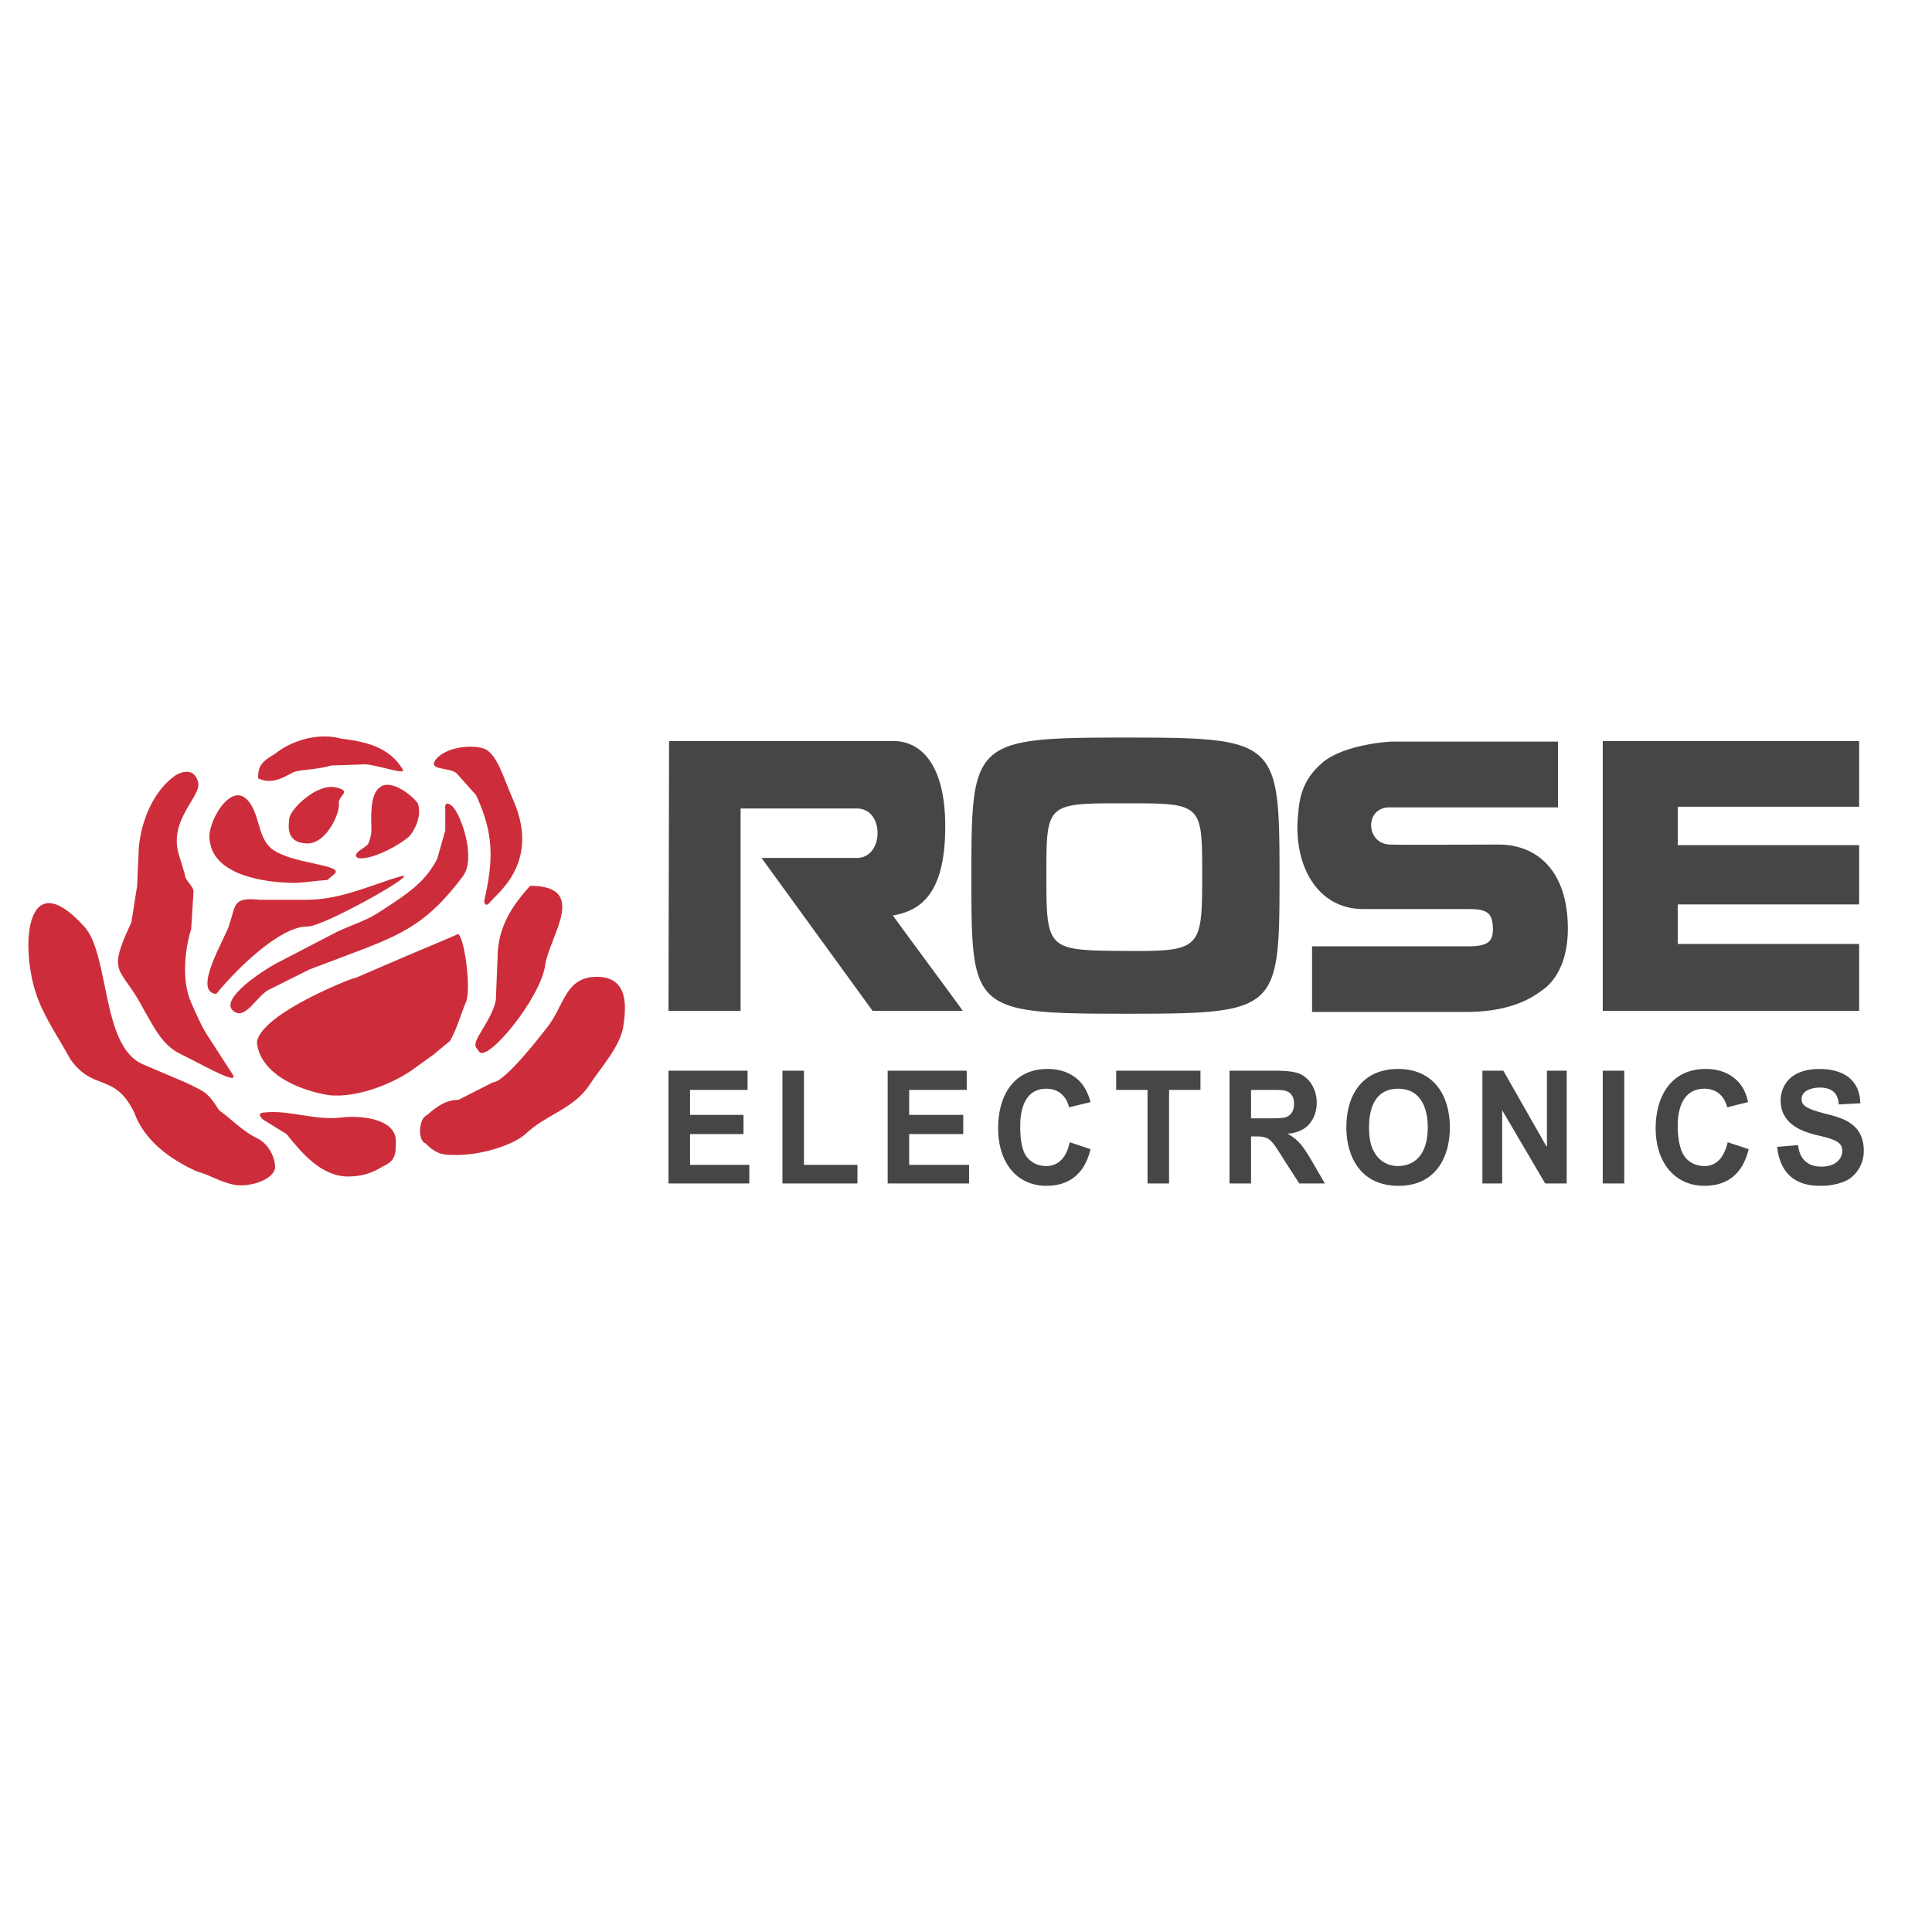 <svg xmlns="http://www.w3.org/2000/svg" width="2500" height="2500" viewBox="0 0 192.756 192.756"><g fill-rule="evenodd" clip-rule="evenodd"><path fill="#fff" d="M0 0h192.756v192.756H0V0z"/><path fill="#474545" d="M66.696 118.076h8.063v-1.855h-5.916v-3.075h5.336v-1.914h-5.336v-2.494h5.742v-1.914h-7.889v11.252zM78.065 118.076h7.482v-1.855h-5.336v-9.397h-2.146v11.252zM88.563 118.076h8.121v-1.855h-5.975v-3.075h5.395v-1.914h-5.395v-2.494h5.743v-1.914h-7.889v11.252zM106.719 113.959c-.232 1.217-.928 2.377-2.32 2.377-.986 0-1.682-.463-2.088-1.102-.406-.695-.523-1.799-.523-2.842 0-.697 0-3.77 2.611-3.77 1.102 0 1.973.637 2.262 1.855l2.146-.521c-.232-.812-.523-1.451-1.045-2.031-1.16-1.219-2.668-1.275-3.248-1.275-3.479 0-4.93 2.783-4.93 5.916 0 3.48 1.914 5.742 4.814 5.742 3.48 0 4.176-2.785 4.408-3.654l-2.087-.695zM114.49 118.076h2.147v-9.338h3.133v-1.914h-8.411v1.914h3.131v9.338zM122.668 118.076h2.148v-4.697h.404c1.451 0 1.566.23 2.842 2.262l1.566 2.436h2.553l-1.277-2.203c-1.043-1.799-1.508-2.205-2.377-2.727v-.059c.406 0 .812-.115 1.219-.289 1.043-.465 1.623-1.566 1.623-2.785 0-1.102-.521-2.377-1.74-2.9-.348-.115-.869-.289-2.436-.289h-4.525v11.251zm2.148-9.338h1.623c1.449 0 1.74 0 2.146.232.404.289.521.695.521 1.16 0 .348-.059 1.043-.812 1.334-.348.115-1.275.115-1.914.115h-1.564v-2.841zM134.328 112.508c0 2.611 1.217 5.801 5.219 5.801 3.713 0 5.105-2.9 5.105-5.801 0-3.307-1.682-5.857-5.162-5.857-3.306-.001-5.162 2.261-5.162 5.857zm2.262-.057c0-1.625.463-3.828 2.9-3.828 2.609 0 2.957 2.551 2.957 3.828 0 3.248-1.797 3.885-2.957 3.885a2.64 2.64 0 0 1-2.379-1.391c-.289-.465-.521-1.218-.521-2.494zM147.9 118.076h1.973v-7.308l4.291 7.308h2.147v-11.252h-1.973v7.539h-.057l-4.293-7.539H147.9v11.252zM159.906 118.076h2.147v-11.252h-2.147v11.252zM172.377 113.959c-.289 1.217-.928 2.377-2.32 2.377-.986 0-1.682-.463-2.088-1.102-.406-.695-.58-1.799-.58-2.842 0-.697 0-3.77 2.668-3.77 1.102 0 1.973.637 2.262 1.855l2.088-.521c-.174-.812-.463-1.451-.984-2.031-1.16-1.219-2.668-1.275-3.25-1.275-3.479 0-4.986 2.783-4.986 5.916 0 3.48 1.971 5.742 4.871 5.742 3.48 0 4.176-2.785 4.408-3.654l-2.089-.695zM177.307 114.422c.406 3.771 3.248 3.887 4.352 3.887.521 0 1.564-.059 2.551-.521.928-.465 1.74-1.566 1.74-2.959 0-2.783-2.203-3.307-3.828-3.711-1.74-.465-2.377-.756-2.377-1.451 0-.928 1.158-1.16 1.797-1.16 1.682 0 1.855 1.045 1.914 1.682l2.146-.115c-.059-2.553-1.973-3.422-4.061-3.422-3.131 0-3.885 1.914-3.885 3.131 0 2.494 2.377 3.133 3.422 3.424 1.971.463 2.725.695 2.725 1.623 0 .754-.637 1.566-2.088 1.566-1.971 0-2.262-1.566-2.32-2.146l-2.088.172zM185.486 73.937v6.554h-18.097v3.828h18.097v5.916h-18.097v3.945h18.097v6.67h-25.58V73.937h25.58zM89.202 73.937c2.088 0 5.104 1.566 5.104 8.526 0 6.902-2.611 8.411-5.221 8.875.812 1.16 7.018 9.512 6.96 9.512h-8.991L75.977 85.595h9.512c2.727 0 2.784-4.931 0-4.931h-11.6v20.185h-7.193l.058-26.913h22.448v.001zM112.287 73.588c15.139 0 15.371.29 15.371 13.805s-.117 13.748-15.371 13.748c-15.372 0-15.372-.35-15.372-13.748.001-13.456.175-13.805 15.372-13.805zm-.117 6.555c7.83 0 7.773 0 7.773 7.308s-.174 7.482-7.83 7.424c-7.6-.058-7.715-.116-7.715-7.424s-.058-7.308 7.772-7.308z"/><path d="M49.18 107.984l-3.422 1.74c-1.218 0-2.146.637-3.132 1.508-.928.406-.928 2.609-.174 2.842 1.16 1.16 1.798 1.16 3.132 1.16 2.378 0 5.511-.928 6.845-2.088 1.972-1.914 4.756-2.494 6.322-4.814 1.161-1.799 3.074-3.828 3.422-5.857.406-2.438.406-5.338-3.19-4.988-2.668.348-2.784 3.072-4.467 5.104-.579.753-4.176 5.393-5.336 5.393zM49.644 95.514l-.174 4.291c-.464 2.146-2.436 4.004-1.972 4.699l.291.406c.753 1.217 6.148-5.279 6.612-8.643.406-2.842 4.409-7.888-1.508-7.888-1.799 1.972-3.249 4.176-3.249 7.135zM28.589 113.146c1.449 1.799 3.422 4.234 6.148 4.234 1.45 0 2.493-.406 3.422-.986 1.334-.58 1.334-1.275 1.334-2.553 0-2.32-3.771-2.609-5.684-2.32-2.552.232-5.104-.811-7.483-.521-.812.059-.174.639 0 .754l2.263 1.392zM25.631 103.982c.29 3.074 4.002 4.756 7.134 5.277 2.842.348 6.728-1.217 8.816-2.842l1.624-1.16 1.682-1.393c.696-1.16 1.16-2.9 1.624-3.943.522-1.334-.232-7.019-.928-6.729-.696.348 2.784-1.102-4.93 2.146l-5.801 2.494c3.365-1.391-8.757 2.844-9.221 6.15zM22.905 92.149c-.231 1.16-3.828 6.786-1.334 7.019 2.378-2.9 6.554-6.787 9.106-6.729 1.566.058 11.832-5.743 9.223-4.988-2.61.754-5.917 2.32-9.223 2.32h-4.756c-2.726-.29-2.378.522-3.016 2.378z" fill="#cd2d3a"/><path d="M43.612 85.711c-1.16 2.146-2.378 3.132-6.032 5.453-.986.638-2.842 1.276-3.944 1.798l-5.916 3.074c-1.682.871-5.685 3.596-4.524 4.756 1.218 1.16 2.378-1.391 3.596-2.029l4.06-2.031 4.292-1.623c5.278-1.973 7.598-3.133 11.02-7.657 1.392-1.798-.174-6.207-1.044-7.019-.87-.754-.696.348-.696.348v2.088l-.812 2.842z" fill="#cd2d3a"/><path d="M47.498 79.331c1.798 3.887 1.74 6.438.812 10.557 0 .174.116.754.695 0 .581-.754 4.873-3.828 2.263-9.918-1.044-2.378-1.566-4.409-2.727-5.163-.928-.521-3.654-.463-4.93.812-1.219 1.334 1.334.87 1.972 1.566l1.915 2.146zM37.057 82.753c0 .464-.116.928-.232 1.218-.116.348-.174.348-.928.87-.754.58-.406 1.044 1.103.638 1.333-.348 3.131-1.392 3.828-2.03.522-.58 1.276-1.972.87-3.248-.174-.464-2.61-2.668-3.828-1.624-1.045.754-.813 3.422-.813 4.176zM28.879 81.593c-.116.812-.349 2.436 1.624 2.552 2.029.174 3.422-3.016 3.306-3.944-.116-.87 1.392-1.218-.232-1.624-1.913-.522-4.581 2.146-4.698 3.016zM27.429 75.212c-1.276.754-1.682 1.161-1.682 2.437 1.334.638 2.378 0 3.596-.638.695-.232 2.378-.232 3.712-.638l3.422-.117c1.392.117 4.06 1.103 3.712.522-1.334-2.262-3.712-2.784-6.091-3.074-2.261-.638-4.929.117-6.669 1.508z" fill="#cd2d3a"/><path d="M20.933 83.913c.406 3.422 5.51 4.176 8.584 4.176 1.16-.058 2.03-.232 3.132-.29l.696-.58c1.102-.928-3.828-.986-5.916-2.32-1.74-.986-1.45-3.538-2.61-4.93-1.74-2.262-4.292 2.262-3.886 3.944zM13.102 92.034c-2.551 5.453-1.044 4.234 1.276 8.757 1.102 1.914 1.856 3.48 3.596 4.352 1.508.695 6.09 3.363 5.22 2.029l-2.32-3.596c-.697-.986-1.334-2.494-1.798-3.539-.986-2.203-.638-5.278 0-7.366l.232-3.712c0-.58-.87-1.103-.87-1.74l-.58-1.914c-1.102-3.48 2.262-5.858 1.914-7.25-.349-1.393-1.508-1.16-2.262-.696-2.262 1.566-3.422 4.64-3.654 7.134l-.175 3.887-.579 3.654z" fill="#cd2d3a"/><path d="M3.532 98.936c.754 2.379 2.204 4.408 3.48 6.729 2.32 3.307 4.408 1.275 6.38 5.336.986 2.727 3.422 4.582 6.207 5.859 1.508.404 2.436 1.16 4.06 1.391 1.333.117 3.422-.463 3.77-1.623.116-1.045-.638-2.553-1.798-3.074-1.334-.639-2.437-1.799-3.771-2.785-1.16-1.797-1.334-1.797-3.248-2.725l-4.35-1.857c-4.176-1.74-3.306-10.962-5.858-13.746-5.742-6.324-6.38 1.681-4.872 6.495z" fill="#cd2d3a"/><path d="M155.441 73.995v6.554h-16.822c-2.494 0-2.377 3.654.059 3.712 2.377.058 7.076 0 10.846 0 3.713 0 6.902 2.494 6.902 8.41 0 4.176-2.029 5.743-2.436 6.032-.58.406-2.609 2.205-7.482 2.262h-15.604v-6.553h15.662c2.029 0 2.436-.58 2.377-1.915-.059-1.333-.521-1.798-2.32-1.798H136.01c-4.641 0-7.02-4.466-6.496-9.455.115-1.333.289-3.364 2.436-5.162 2.146-1.855 7.018-2.146 7.076-2.088-.059.001 16.415.001 16.415.001z" fill="#474545"/></g></svg>